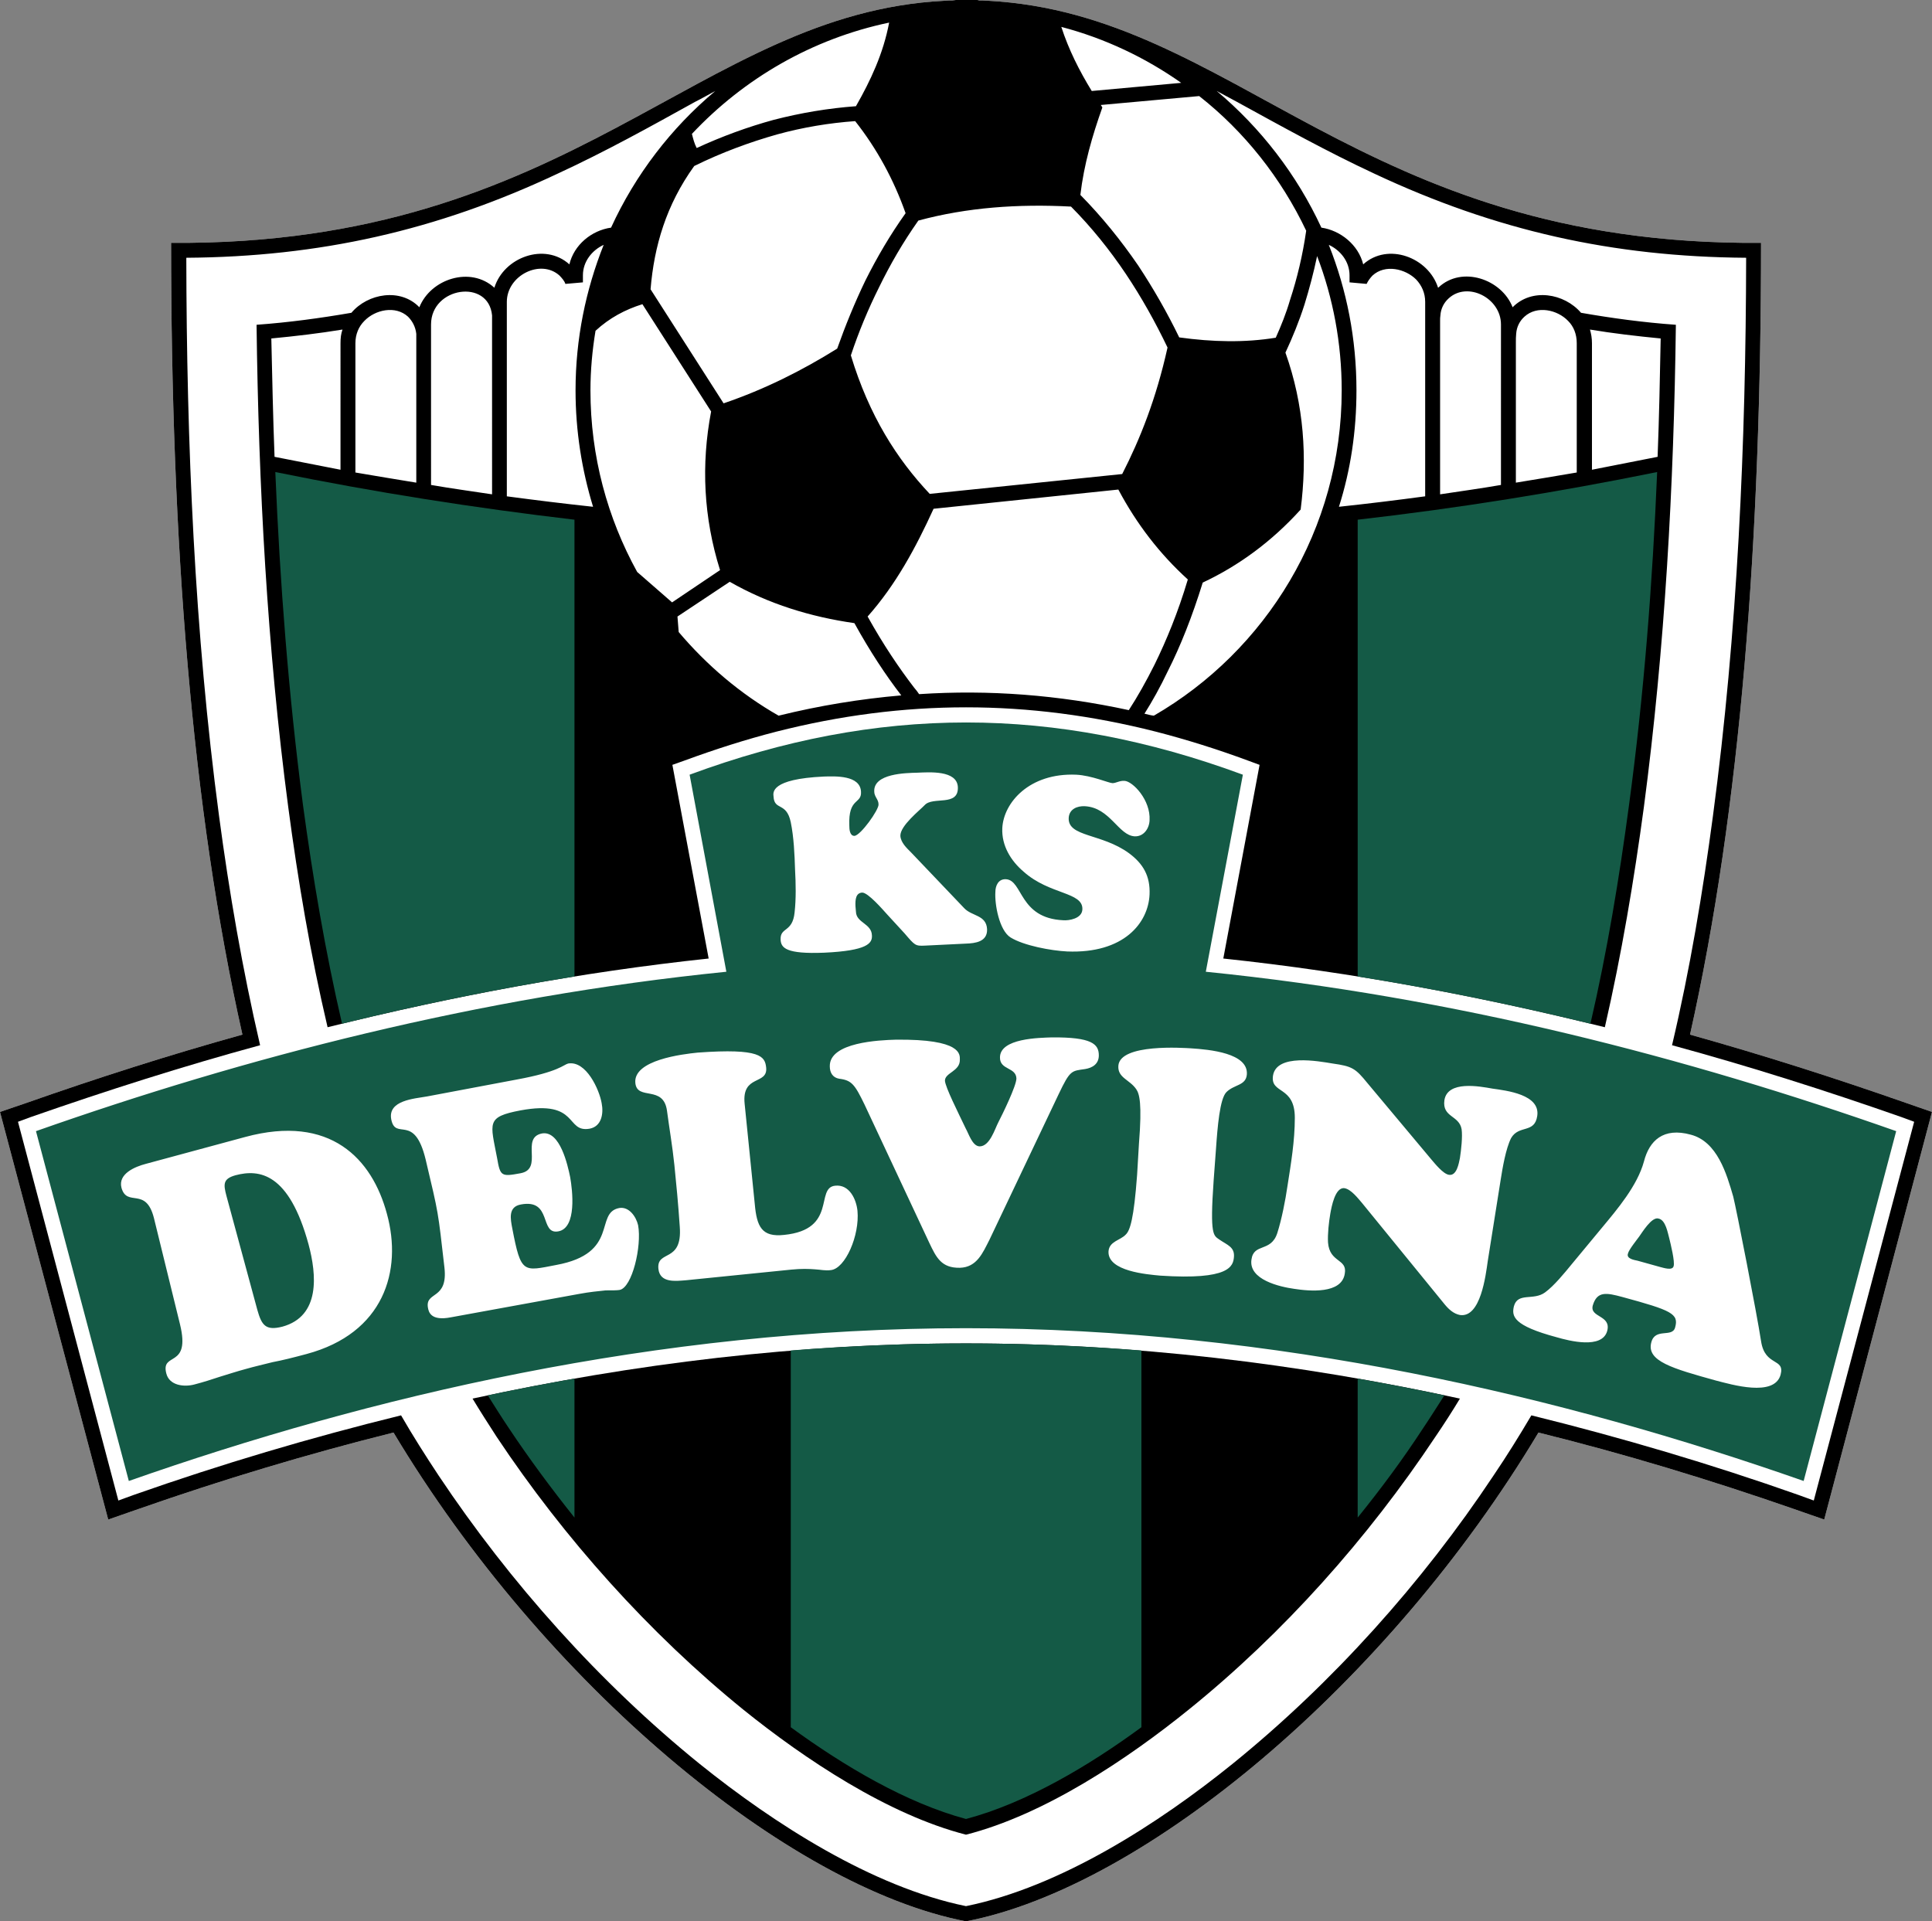 <?xml version="1.0" encoding="utf-8"?>
<!-- Generator: Adobe Illustrator 16.0.0, SVG Export Plug-In . SVG Version: 6.00 Build 0)  -->
<!DOCTYPE svg PUBLIC "-//W3C//DTD SVG 1.1//EN" "http://www.w3.org/Graphics/SVG/1.1/DTD/svg11.dtd">
<svg version="1.1" id="Layer_1" xmlns="http://www.w3.org/2000/svg" xmlns:xlink="http://www.w3.org/1999/xlink" x="0px" y="0px"
	 width="275px" height="273.512px" viewBox="40.642 40.693 275 273.512" enable-background="new 40.642 40.693 275 273.512"
	 xml:space="preserve">
<rect x="40.642" y="40.693" width="275" height="273.512" fill="#808080" stroke="none"/>
<g>
	<path fill-rule="evenodd" clip-rule="evenodd" fill="#FFFFFF" d="M176.698,40.693c-0.152,0-0.328,0.065-0.503,0.065
		c-0.372,0-0.766,0-1.16,0.044c-35.185,1.838-52.623,34.9-110.039,34.463c0,42.077,2.889,80.435,10.153,112.708
		c-10.394,2.889-20.656,6.171-30.787,9.737l-3.72,1.27l15.404,58.027l4.333-1.509c11.881-4.158,24.068-7.834,36.278-10.875
		c21.355,35.665,56.081,64.68,81.484,69.581c25.47-4.901,60.152-33.916,81.485-69.581c12.274,3.041,24.397,6.717,36.345,10.875
		l4.331,1.509l15.339-58.027l-3.653-1.27c-10.175-3.566-20.458-6.849-30.787-9.737c7.222-32.273,10.108-70.631,10.108-112.708
		C233.895,75.703,216.5,42.64,181.25,40.802c-0.372-0.044-0.831-0.044-1.203-0.044l-0.285-0.065c-0.547,0-1.049,0-1.619,0
		C177.639,40.693,177.158,40.693,176.698,40.693L176.698,40.693z"/>
	<path fill-rule="evenodd" clip-rule="evenodd" d="M178.142,301.865c11.183-2.845,23.019-10.787,31.685-17.79
		c13.499-10.896,25.513-24.397,35.119-38.839c1.224-1.794,2.406-3.632,3.501-5.448c-23.063-5.01-46.629-7.855-70.305-7.855
		c-23.675,0-47.175,2.846-70.237,7.855c1.094,1.816,2.275,3.654,3.435,5.448c9.606,14.441,21.685,27.942,35.119,38.839
		C155.145,291.078,167.027,299.02,178.142,301.865L178.142,301.865z M176.698,40.693c-0.152,0-0.328,0.065-0.503,0.065
		c-0.372,0-0.766,0-1.16,0.044c-35.185,1.838-52.623,34.9-110.039,34.463c0,42.077,2.889,80.435,10.153,112.708
		c-10.394,2.889-20.656,6.171-30.787,9.737l-3.72,1.27l15.404,58.027l4.333-1.509c11.881-4.158,24.068-7.834,36.278-10.875
		c21.355,35.665,56.081,64.68,81.484,69.581c25.47-4.901,60.152-33.916,81.485-69.581c12.274,3.041,24.397,6.717,36.345,10.875
		l4.331,1.509l15.339-58.027l-3.653-1.27c-10.175-3.566-20.458-6.849-30.787-9.737c7.222-32.273,10.108-70.631,10.108-112.708
		C233.895,75.703,216.5,42.64,181.25,40.802c-0.372-0.044-0.831-0.044-1.203-0.044l-0.285-0.065c-0.547,0-1.049,0-1.619,0
		C177.639,40.693,177.158,40.693,176.698,40.693L176.698,40.693z M139.807,61.764c3.61-1.663,7.265-2.997,10.94-4.004
		c3.895-1.007,7.833-1.663,11.729-1.947c2.1-3.677,3.895-7.506,4.726-11.903c-10.962,2.297-20.677,7.965-28.073,15.842
		C139.303,60.43,139.457,61.085,139.807,61.764L139.807,61.764z M151.469,142.571c5.843-1.444,11.663-2.385,17.461-2.889
		c-2.231-2.888-4.463-6.279-6.674-10.284c-6.235-0.896-12.188-2.713-17.745-5.886l-7.439,4.945l0.175,2.21
		C141.251,135.394,146.021,139.463,151.469,142.571L151.469,142.571z M171.468,139.507c9.956-0.656,19.846,0.109,29.847,2.275
		c1.226-1.882,2.449-4.048,3.675-6.498c1.663-3.392,3.326-7.396,4.727-12.101c-4.004-3.632-7.286-7.898-9.89-12.8l-26.301,2.734
		c-2.539,5.558-5.383,10.831-9.388,15.339c2.232,4.004,4.442,7.286,6.608,10.109C171.031,138.895,171.25,139.179,171.468,139.507
		L171.468,139.507z M203.546,142.287c0.438,0.109,0.896,0.24,1.335,0.284c15.951-9.233,26.738-26.52,26.738-46.301
		c0-6.717-1.226-13.172-3.501-19.123c-0.503,2.406-1.115,4.683-1.794,6.892c-0.766,2.407-1.706,4.684-2.714,6.85
		c2.67,7.505,3.107,14.944,2.167,22.34c-4.114,4.552-8.841,8.009-13.938,10.394c-1.511,4.88-3.174,9.059-4.968,12.604
		C205.779,138.523,204.662,140.514,203.546,142.287L203.546,142.287z M151.141,144.846L151.141,144.846
		c-4.332,1.116-8.665,2.494-13.063,4.113l-1.729,0.613l5.163,27.569c-18.271,1.947-36.388,5.34-54.242,9.781
		c-2.451-10.394-4.224-20.962-5.602-31.355c-2.998-22.712-4.224-45.73-4.508-68.641c4.551-0.328,9.059-0.94,13.501-1.707
		c2.341-2.778,7.002-3.566,9.671-0.787c1.619-4.048,7.286-5.886,10.678-2.779c1.335-4.332,7.155-6.498,10.678-3.326
		c0.656-2.778,3.151-4.835,5.93-5.229c3.458-7.55,8.556-14.18,14.836-19.453c-0.941,0.504-1.882,1.051-2.889,1.554
		c-6.433,3.567-12.822,7.111-19.562,10.219c-17.22,8.118-33.959,11.838-52.843,11.969c0.044,26.454,1.16,53.236,4.661,79.472
		c1.444,10.831,3.326,21.794,5.842,32.625c-11.006,2.997-21.837,6.454-32.624,10.219l-1.838,0.678l14.288,53.915l2.166-0.788
		c12.494-4.398,25.163-8.161,38.073-11.335c1.663,2.889,3.501,5.777,5.339,8.556c10.152,15.229,22.953,29.561,37.176,41.07
		c10.503,8.447,24.507,17.505,37.897,20.239c13.457-2.734,27.462-11.792,37.92-20.239c14.224-11.51,27.067-25.841,37.176-41.07
		c1.882-2.778,3.676-5.667,5.382-8.556c12.846,3.174,25.58,6.937,38.03,11.335l2.167,0.788l14.288-53.915l-1.838-0.678
		c-10.744-3.765-21.62-7.222-32.626-10.219c2.561-10.831,4.377-21.794,5.821-32.625c3.501-26.235,4.683-53.018,4.727-79.472
		c-18.949-0.131-35.623-3.851-52.909-11.969c-6.673-3.107-13.063-6.651-19.562-10.219c-0.94-0.503-1.946-1.05-2.888-1.554
		c6.279,5.273,11.399,11.903,14.9,19.453c2.714,0.394,5.273,2.45,5.952,5.229c3.501-3.172,9.278-1.006,10.656,3.326l0.064-0.044
		c3.326-3.129,8.993-1.181,10.548,2.823c2.734-2.779,7.351-1.991,9.736,0.787c4.397,0.767,8.885,1.379,13.501,1.707
		c-0.285,22.91-1.553,45.929-4.552,68.641c-1.4,10.394-3.172,20.962-5.558,31.355c-17.854-4.441-35.972-7.834-54.308-9.781
		l5.163-27.569l-1.662-0.613c-4.377-1.619-8.774-2.997-13.107-4.113l0,0C186.983,140.229,169.302,140.229,151.141,144.846
		L151.141,144.846z M125.059,112.834c-1.598-5.229-2.494-10.787-2.494-16.564c0-7.33,1.444-14.288,4.004-20.721
		c-1.663,0.766-2.954,2.385-2.954,4.332v1.007l-2.494,0.219c-0.153-0.459-0.504-0.831-0.832-1.182
		c-2.669-2.429-7.505-0.044-7.505,3.742c0,0.875,0,1.706,0,2.604v25.075C116.897,111.894,120.967,112.397,125.059,112.834
		L125.059,112.834z M229.782,75.549c2.561,6.433,3.938,13.391,3.938,20.721c0,5.777-0.831,11.335-2.494,16.564
		c4.113-0.438,8.228-0.94,12.275-1.488V86.271c0-0.897,0-1.729,0-2.604c0-1.291-0.504-2.342-1.27-3.173
		c-1.553-1.554-4.441-2.232-6.235-0.569c-0.329,0.351-0.614,0.723-0.832,1.182l-2.43-0.219v-1.007
		C232.735,77.934,231.445,76.315,229.782,75.549L229.782,75.549z M191.709,44.522c1.049,3.238,2.56,6.236,4.331,9.124l12.735-1.159
		C203.656,48.876,197.878,46.141,191.709,44.522L191.709,44.522z M211.335,54.369l-14.004,1.269l0.22,0.351
		c-1.444,4.048-2.626,8.162-3.13,12.45c3.063,3.107,5.799,6.499,8.228,10.043c2.166,3.282,4.114,6.674,5.842,10.241
		c4.727,0.656,9.345,0.766,13.742,0.043c0.766-1.706,1.488-3.501,2.034-5.383c1.007-3.063,1.795-6.345,2.298-9.846
		C222.999,66.031,217.769,59.423,211.335,54.369L211.335,54.369z M131.338,122.112l4.968,4.333l6.826-4.596
		c-2.341-7.461-2.713-15.01-1.269-22.581l-9.781-15.272c-2.45,0.766-4.682,1.947-6.674,3.785c-0.459,2.778-0.722,5.602-0.722,8.489
		C124.687,105.658,127.116,114.454,131.338,122.112L131.338,122.112z M162.366,57.935c-3.676,0.263-7.396,0.875-11.071,1.882
		c-3.938,1.116-7.877,2.56-11.838,4.508c-4.004,5.558-5.711,11.443-6.214,17.548l10.394,16.236c5.842-1.991,11.159-4.661,16.17-7.79
		c1.159-3.26,2.494-6.542,4.004-9.671c1.663-3.326,3.545-6.543,5.733-9.606C167.858,66.272,165.473,61.874,162.366,57.935
		L162.366,57.935z M171.359,72.092c-2.166,3.063-4.004,6.235-5.602,9.518c-1.553,3.107-2.888,6.324-4.004,9.672
		c2.604,8.6,6.564,14.77,11.225,19.715l27.396-2.822c2.561-5.012,4.835-10.723,6.454-18.009c-1.728-3.61-3.719-7.177-5.95-10.503
		c-2.276-3.392-4.88-6.629-7.79-9.562C185.603,69.707,178.317,70.21,171.359,72.092L171.359,72.092z M99.896,109.399
		c-2.889-0.459-5.776-0.963-8.665-1.444V89.553c0-1.291,0.481-2.385,1.27-3.173c1.553-1.619,4.441-2.231,6.214-0.612
		c0.612,0.612,1.072,1.443,1.182,2.45c0,0.395,0,0.766,0,1.16V109.399z M110.683,111.062c-2.888-0.438-5.798-0.832-8.687-1.335
		V89.378c0-0.832,0-1.663,0-2.495c0-5.339,8.184-6.564,8.687-1.291c0,0.241,0,0.504,0,0.788V111.062L110.683,111.062z
		 M89.393,87.606c-3.348,0.547-6.674,0.94-10.131,1.269c0.131,5.624,0.241,11.226,0.459,16.849c3.107,0.612,6.28,1.226,9.388,1.838
		V89.553C89.109,88.831,89.174,88.218,89.393,87.606L89.393,87.606z M256.412,109.399c2.887-0.459,5.775-0.963,8.664-1.444V89.553
		c0-1.291-0.438-2.385-1.226-3.173c-1.553-1.619-4.441-2.231-6.215-0.612c-0.678,0.612-1.115,1.443-1.181,2.45
		c-0.043,0.395-0.043,0.766-0.043,1.16V109.399z M245.625,111.062c2.887-0.438,5.775-0.832,8.664-1.335V89.378
		c0-0.832,0-1.663,0-2.495c0-3.785-4.771-6.17-7.44-3.72c-0.679,0.613-1.115,1.444-1.181,2.429
		c-0.043,0.241-0.043,0.504-0.043,0.788V111.062L245.625,111.062z M266.958,87.606c3.282,0.547,6.674,0.94,10.064,1.269
		c-0.108,5.624-0.219,11.226-0.437,16.849c-3.129,0.612-6.236,1.226-9.344,1.838V89.553
		C267.242,88.831,267.132,88.218,266.958,87.606L266.958,87.606z"/>
	<path fill-rule="evenodd" clip-rule="evenodd" fill="#145A46" d="M212.277,179.024c35.403,3.566,68.575,12.231,98.268,22.691
		l-13.172,49.8c-34.135-11.969-75.096-21.749-119.23-21.749c-44.068,0-85.095,9.78-119.164,21.749l-13.216-49.8
		c29.671-10.46,62.908-19.125,98.268-22.691l-5.229-28.051c26.782-9.912,51.902-9.912,78.75,0L212.277,179.024L212.277,179.024z
		 M178.142,299.631c8.556-2.274,17.462-7.549,24.967-13.062v-53.632c-8.294-0.655-16.63-1.006-24.967-1.006
		c-8.336,0-16.673,0.351-24.944,1.006v53.632C160.747,292.083,169.653,297.357,178.142,299.631L178.142,299.631z M233.895,256.723
		c3.325-4.113,6.455-8.336,9.277-12.669c1.051-1.553,2.057-3.172,3.063-4.727c-4.114-0.874-8.183-1.663-12.341-2.385V256.723
		L233.895,256.723z M267.024,186.42c2.385-10.284,4.112-20.787,5.49-31.115c2.123-15.732,3.349-31.574,4.005-47.416
		c-14.222,2.889-28.401,5.164-42.624,6.783v65.029C245.01,181.475,256.06,183.75,267.024,186.42L267.024,186.42z M122.412,114.672
		c-14.179-1.663-28.401-3.895-42.581-6.783c0.657,15.842,1.882,31.684,3.939,47.416c1.399,10.328,3.173,20.831,5.558,31.115
		c10.896-2.671,21.968-4.945,33.084-6.719V114.672z M110.071,239.328c0.984,1.555,1.991,3.174,3.041,4.727
		c2.889,4.333,6.018,8.556,9.3,12.669v-19.78C118.298,237.665,114.184,238.454,110.071,239.328L110.071,239.328z M169.412,173.577
		c1.444,1.685,1.51,1.794,2.845,1.729l5.842-0.285c1.38-0.044,3.107-0.263,3.043-2.057c-0.11-2.057-2.167-1.816-3.262-2.998
		l-7.57-7.942c-0.613-0.612-1.444-1.379-1.51-2.341c-0.044-1.444,2.778-3.654,3.457-4.377c1.159-1.291,4.836,0.263,4.727-2.56
		c-0.109-2.451-4.114-2.123-5.777-2.057c-1.662,0.044-6.235,0.109-6.126,2.669c0,0.766,0.612,1.116,0.612,1.838
		c0.065,0.766-2.56,4.442-3.436,4.486c-0.678,0-0.722-0.985-0.722-1.444c-0.175-4.048,1.772-3.042,1.663-4.836
		c-0.109-2.385-3.677-2.21-5.273-2.166c-7.614,0.35-7.242,2.275-7.177,2.845c0.109,2.057,1.838,0.722,2.45,3.653
		c0.438,2.123,0.547,4.617,0.612,6.739c0.11,1.991,0.154,4.157-0.065,6.105c-0.284,2.888-2.057,2.057-1.991,3.851
		c0.044,1.204,0.767,2.101,6.215,1.882c6.127-0.284,6.849-1.335,6.783-2.45c-0.044-1.729-2.232-1.772-2.275-3.392l-0.066-0.767
		c-0.044-1.006,0.066-1.903,0.963-1.947c0.832,0,2.932,2.429,3.545,3.107L169.412,173.577L169.412,173.577z M186.37,164.801
		c3.677,3.282,8.445,2.845,8.337,5.34c-0.044,1.334-1.948,1.619-2.714,1.553c-6.346-0.284-5.731-5.732-8.184-5.842
		c-1.049-0.044-1.487,0.897-1.487,1.838c-0.109,1.729,0.547,5.448,2.166,6.455c1.882,1.16,5.777,1.882,8.053,1.991
		c8.052,0.328,11.553-4.048,11.728-8.118c0.11-2.604-0.897-4.376-2.953-5.886c-3.873-2.822-8.665-2.275-8.557-4.989
		c0.066-1.291,1.227-1.729,2.277-1.685c3.632,0.176,4.791,4.18,7.132,4.289c1.27,0.044,2.057-1.116,2.101-2.276
		c0.175-2.888-2.385-5.558-3.565-5.623c-0.723-0.044-1.205,0.328-1.707,0.328c-0.503,0-2.955-1.094-5.165-1.203
		c-6.673-0.284-10.349,3.982-10.524,7.614C183.197,161.082,184.532,163.249,186.37,164.801L186.37,164.801z M66.265,229.219
		c1.554,6.389-2.779,3.829-1.948,7.001c0.438,1.729,2.561,1.948,4.005,1.555c1.269-0.329,2.494-0.723,3.676-1.116
		c1.226-0.372,2.429-0.766,3.654-1.094c1.226-0.351,2.407-0.612,3.785-0.964c1.4-0.263,2.954-0.656,4.836-1.159
		c11.006-2.953,13.676-11.837,11.443-19.955c-2.101-7.834-8.052-14.224-20.174-10.941l-14.157,3.83
		c-1.51,0.394-3.96,1.4-3.457,3.392c0.788,2.845,3.457-0.219,4.617,4.288L66.265,229.219L66.265,229.219z M72.873,210.926
		c-0.438-1.662-0.503-2.429,1.292-2.932c3.391-0.897,7.614-0.351,10.393,9.825c1.16,4.331,1.707,10.239-3.72,11.728
		c-2.406,0.612-2.953-0.219-3.566-2.385L72.873,210.926z M101.45,196.77c-1.838,0.328-5.623,0.547-5.12,3.26
		c0.612,3.13,3.282-0.984,4.901,5.733c1.882,7.942,1.729,7.176,2.669,15.339c0.548,4.727-2.779,3.347-2.341,5.775
		c0.109,0.57,0.394,1.904,3.282,1.336l18.227-3.326c1.51-0.285,2.779-0.395,3.785-0.503c0.941,0,1.663,0,1.991-0.066
		c1.772-0.329,3.173-6.215,2.626-9.212c-0.284-1.226-1.291-2.67-2.67-2.45c-3.61,0.677,0.11,6.454-9.015,8.117
		c-4.66,0.897-4.988,1.27-6.214-5.163c-0.285-1.444-0.613-3.13,1.226-3.457c4.485-0.833,2.604,4.331,5.316,3.829
		c2.67-0.482,2.014-5.888,1.685-7.726c-0.35-1.706-1.443-6.651-4.004-6.213c-3.129,0.612,0.263,5.054-3.063,5.667
		c-2.713,0.503-2.888,0.438-3.325-2.122c-0.963-5.1-1.619-5.886,3.325-6.827c8.402-1.554,6.346,3.216,9.847,2.604
		c1.707-0.328,1.991-2.166,1.707-3.61c-0.328-1.948-2.21-6.104-4.771-5.667c-0.678,0.175-1.335,1.182-7.286,2.274L101.45,196.77
		L101.45,196.77z M153.242,221.429c1.51-0.152,2.517-0.108,3.392-0.044c0.831,0.044,1.444,0.22,2.275,0.11
		c2.057-0.219,4.114-4.945,3.785-8.446c-0.175-1.663-1.159-3.785-3.173-3.567c-2.888,0.285,0.351,6.236-7.264,7.002
		c-3.173,0.352-3.896-1.159-4.18-4.375l-1.444-14.29c-0.438-4.223,3.326-2.624,3.063-5.163c-0.175-1.553-0.722-2.778-9.736-2.123
		c-2.167,0.22-9.212,1.051-8.884,4.333c0.262,2.56,4.004,0.219,4.507,3.961c0.329,2.495,0.767,4.988,1.051,7.724
		c0.263,2.604,0.547,5.492,0.766,8.774c0.394,5.229-3.326,3.217-3.041,5.996c0.218,2.056,2.494,1.728,3.938,1.619L153.242,221.429
		L153.242,221.429z M191.314,196.485c1.663-3.501,1.838-3.326,3.786-3.61c1.051-0.175,1.948-0.723,1.948-1.946
		c0-1.619-1.008-2.604-6.675-2.561c-1.771,0.065-7.438,0.108-7.395,2.888c0,1.772,2.274,1.335,2.341,2.954
		c0,1.05-2.014,5.164-2.56,6.215c-0.504,0.94-1.226,3.501-2.714,3.457c-1.007-0.066-1.511-1.794-1.948-2.56
		c-1.115-2.342-2.888-5.843-2.953-6.785c0-1.159,2.166-1.334,2.122-2.997c0-0.722,0.328-2.953-9.124-2.845
		c-2.276,0.066-9.453,0.352-9.387,3.786c0,0.94,0.438,1.619,1.334,1.772c1.772,0.219,2.21,0.787,3.61,3.676l9.212,19.672
		c1.007,2.121,1.729,3.609,4.354,3.565c2.43-0.064,3.26-2.123,4.224-4.004L191.314,196.485z M202.497,207.929
		c-0.46,6.279-1.007,7.942-1.619,8.511c-0.766,0.832-2.342,0.94-2.451,2.385c-0.152,2.846,5.515,3.282,7.353,3.457
		c9.89,0.658,10.394-1.334,10.502-2.668c0.11-1.4-0.94-1.686-2.057-2.451c-0.832-0.612-1.4-0.438-0.832-8.446l0.329-4.441
		c0.219-3.174,0.547-7.177,1.488-8.118c1.115-1.116,2.778-0.897,2.909-2.517c0.219-3.041-5.295-3.545-8.009-3.72
		c-0.896-0.043-10.064-0.722-10.283,2.495c-0.11,1.729,1.619,1.946,2.56,3.348c0.438,0.657,0.832,1.991,0.373,7.724L202.497,207.929
		z M235.274,194.866c-1.706-2.101-2.166-2.385-4.944-2.778c-1.992-0.329-7.988-1.444-8.491,1.729
		c-0.394,2.668,3.107,1.378,3.107,5.994c0,3.282-0.546,6.521-1.05,9.737c-0.285,1.99-0.832,4.771-1.444,6.673
		c-0.897,2.779-3.349,1.38-3.676,3.765c-0.438,2.888,4.048,3.895,6.104,4.18c2.123,0.327,6.739,0.766,7.177-2.167
		c0.394-2.166-2.167-1.511-2.386-4.441c-0.064-1.226,0.11-2.845,0.329-4.114c0.175-0.963,0.679-3.786,2.013-3.61
		c0.94,0.153,1.925,1.444,2.495,2.102l11.771,14.439c0.612,0.745,1.291,1.336,2.167,1.511c2.953,0.438,3.676-5.667,3.96-7.658
		l1.838-11.574c0.263-1.663,0.723-4.443,1.488-5.952c1.115-1.926,3.347-0.612,3.72-3.151c0.459-3.063-4.377-3.61-6.39-3.895
		c-1.838-0.328-6.39-1.182-6.827,1.663c-0.328,2.45,2.101,2.121,2.45,4.113c0.154,1.051-0.064,2.997-0.239,4.114
		c-0.154,0.722-0.439,2.56-1.555,2.385c-0.831-0.109-2.057-1.663-2.494-2.166L235.274,194.866L235.274,194.866z M273.74,220.161
		c-0.503-0.109-1.619-0.284-1.378-1.007c0.108-0.547,1.335-2.057,1.597-2.429c0.352-0.46,1.794-2.91,2.78-2.56
		c1.006,0.218,1.291,2.056,1.509,2.822c0.176,0.722,0.831,3.348,0.612,3.96c-0.175,0.657-1.444,0.219-1.902,0.11L273.74,220.161z
		 M264.354,220.663c-1.008,1.227-2.495,3.063-3.786,4.005c-1.663,1.226-3.895-0.065-4.441,1.991c-0.329,1.4-0.11,2.735,6.104,4.398
		c1.729,0.503,6.456,1.729,7.178-0.897c0.612-2.275-2.495-1.882-2.058-3.609c0.613-2.102,1.947-1.839,4.223-1.226
		c7.003,1.902,8.052,2.385,7.505,4.331c-0.394,1.511-2.844,0-3.391,2.123c-0.722,2.67,2.997,3.721,9.234,5.448
		c2.165,0.548,8.271,2.386,9.168-0.83c0.655-2.452-2.233-1.117-2.78-4.793c-0.612-4.004-3.565-19.059-3.959-20.567
		c-0.942-3.261-2.276-7.834-6.04-8.818c-3.896-1.073-5.908,0.831-6.674,3.828c-0.94,3.436-3.786,6.784-5.95,9.388L264.354,220.663
		L264.354,220.663z"/>
</g>
</svg>
